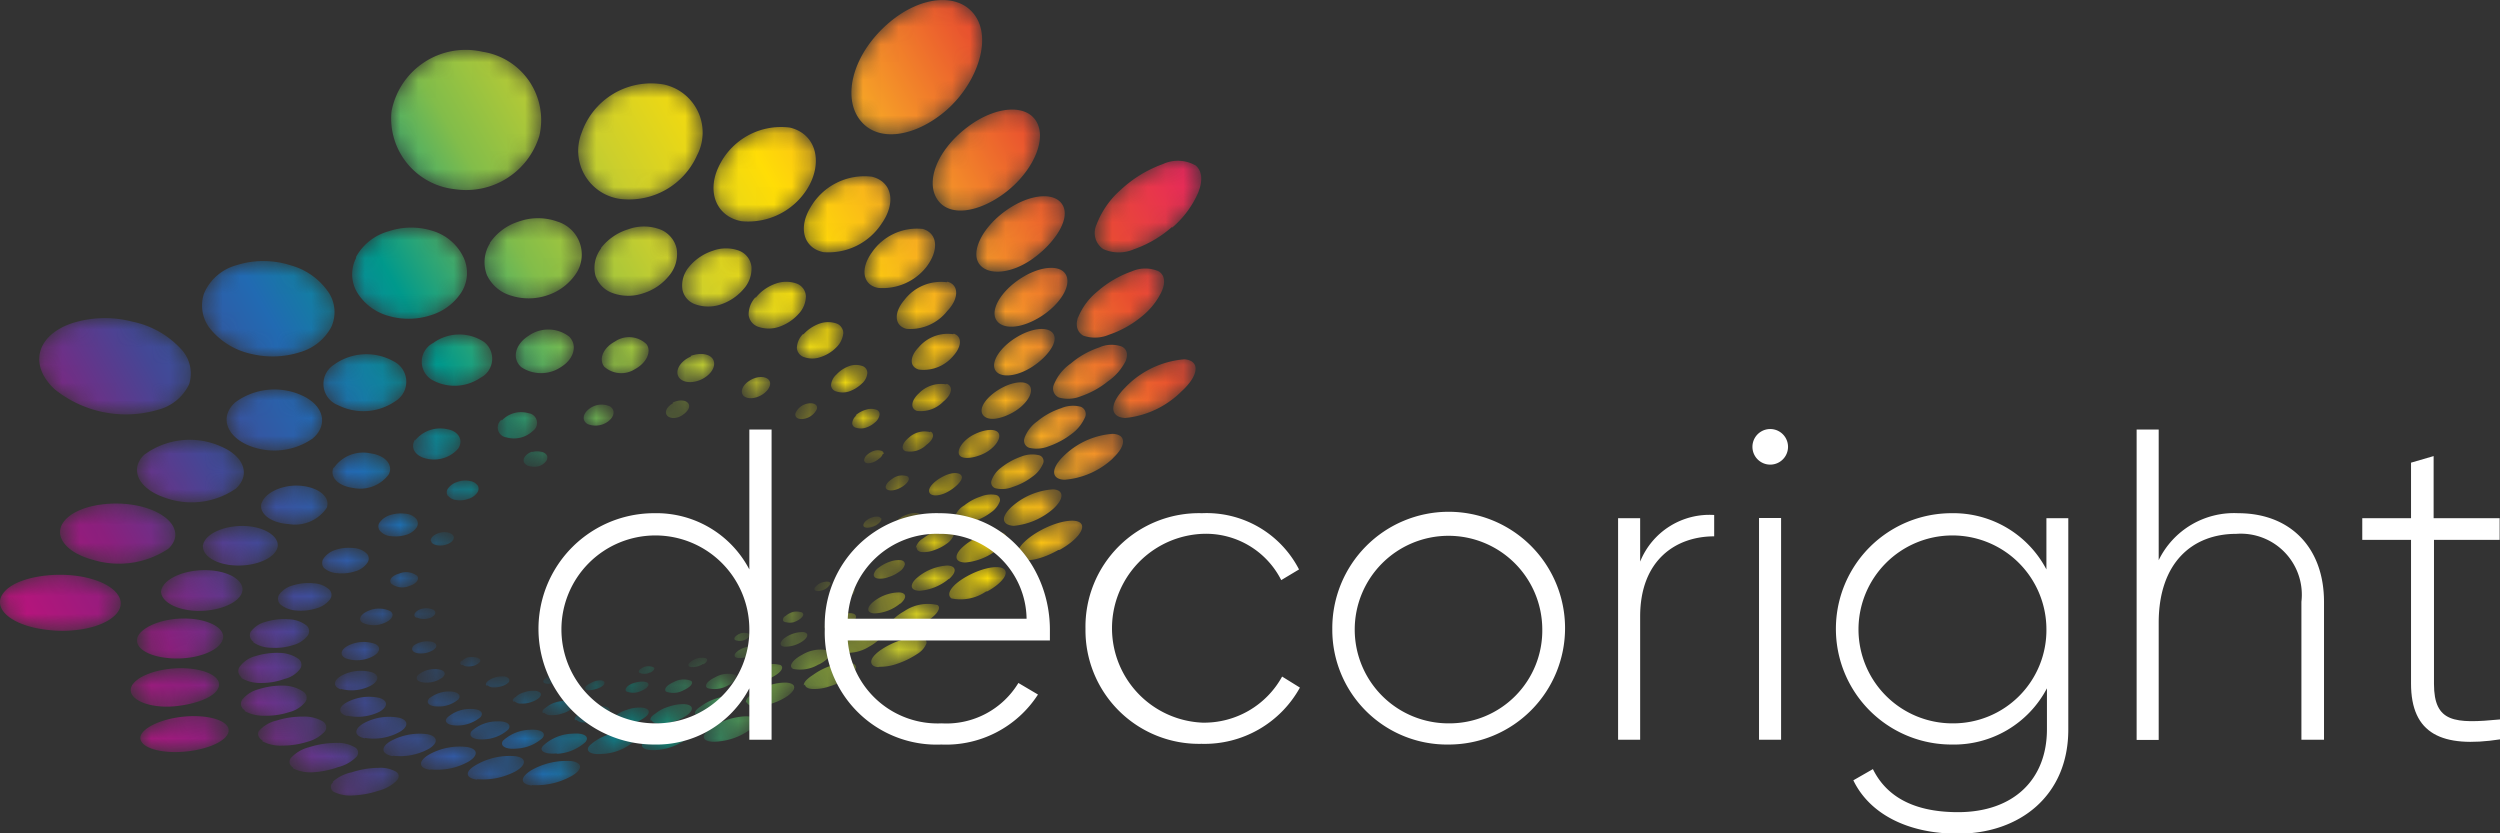<svg xmlns="http://www.w3.org/2000/svg" xmlns:xlink="http://www.w3.org/1999/xlink" viewBox="0 0 140.49 46.82"><rect x="0" y="0" width="140.49" height="46.82" fill="#333333" stroke="none"/><defs><style>.cls-1{fill:url(#radial-gradient);}.cls-2{mask:url(#mask);}.cls-3{fill:url(#New_Gradient_Swatch_copy);}.cls-4{fill:#fff;}</style><radialGradient id="radial-gradient" cx="37.77" cy="33.46" fx="44.113" fy="54.654" r="23.49" gradientTransform="translate(-2.39 28) rotate(-13.52) scale(1 0.44)" gradientUnits="userSpaceOnUse"><stop offset="0.82"/><stop offset="1" stop-color="#fff"/></radialGradient><mask id="mask" x="0" y="0" width="67.55" height="44.65" maskUnits="userSpaceOnUse"><path class="cls-1" d="M10.15,19.59a2,2,0,0,1,.48,2,2.67,2.67,0,0,1-1.76,1.44,6.38,6.38,0,0,1-5.78-1.14c-1.48-1.35-1.07-3.06,1-3.74a6.11,6.11,0,0,1,3.37-.07A5.1,5.1,0,0,1,10.15,19.59Zm1.32-3.11a2.1,2.1,0,0,0,.42,2.09,4.1,4.1,0,0,0,2.24,1.32,5.05,5.05,0,0,0,2.7-.09,2.92,2.92,0,0,0,1.77-1.39,2,2,0,0,0-.15-2,3.79,3.79,0,0,0-2.15-1.51,5,5,0,0,0-3,0A2.78,2.78,0,0,0,11.47,16.48Zm8.55-2a2,2,0,0,0,.08,2,3,3,0,0,0,1.76,1.28,4,4,0,0,0,2.36-.05,3.11,3.11,0,0,0,1.72-1.3,2.06,2.06,0,0,0,.13-1.9A2.82,2.82,0,0,0,24.39,13a4,4,0,0,0-2.56,0A3,3,0,0,0,20,14.45Zm7.51-.8a2,2,0,0,0-.17,1.77,2.15,2.15,0,0,0,1.35,1.16,3.25,3.25,0,0,0,2,0,3.1,3.1,0,0,0,1.61-1.16,1.94,1.94,0,0,0-1-3,3.22,3.22,0,0,0-2.17,0A3.06,3.06,0,0,0,27.53,13.65Zm6.25.28a1.79,1.79,0,0,0-.32,1.52,1.56,1.56,0,0,0,1,1,2.58,2.58,0,0,0,1.69,0,3,3,0,0,0,1.46-1,1.89,1.89,0,0,0,.42-1.48,1.51,1.51,0,0,0-.94-1.11,2.58,2.58,0,0,0-1.8,0A3.06,3.06,0,0,0,33.78,13.93ZM38.72,15a1.62,1.62,0,0,0-.37,1.27,1.1,1.1,0,0,0,.75.84,2.17,2.17,0,0,0,1.4,0,2.88,2.88,0,0,0,1.28-.86A1.71,1.71,0,0,0,42.23,15a1.1,1.1,0,0,0-.69-.91,2.14,2.14,0,0,0-1.48,0A2.88,2.88,0,0,0,38.72,15Zm3.74,1.7a1.42,1.42,0,0,0-.39,1,.8.8,0,0,0,.56.67,1.79,1.79,0,0,0,1.14,0,2.62,2.62,0,0,0,1.09-.71,1.49,1.49,0,0,0,.43-1,.8.8,0,0,0-.51-.72,1.74,1.74,0,0,0-1.19,0A2.48,2.48,0,0,0,42.46,16.74Zm2.68,2.06a1.16,1.16,0,0,0-.36.79.59.59,0,0,0,.41.52,1.37,1.37,0,0,0,.91,0,2.18,2.18,0,0,0,.91-.56,1.3,1.3,0,0,0,.38-.78.58.58,0,0,0-.38-.55,1.46,1.46,0,0,0-.94,0A2.25,2.25,0,0,0,45.14,18.8ZM47,21.05a.91.91,0,0,0-.3.59A.39.39,0,0,0,47,22a1.17,1.17,0,0,0,.71,0,2,2,0,0,0,.72-.44.91.91,0,0,0,.31-.58.4.4,0,0,0-.28-.41,1.1,1.1,0,0,0-.73,0A1.83,1.83,0,0,0,47,21.05Zm1.13,2.29a.66.66,0,0,0-.24.43.27.27,0,0,0,.22.27.91.91,0,0,0,.53,0,1.45,1.45,0,0,0,.55-.32.68.68,0,0,0,.24-.42.26.26,0,0,0-.2-.28.88.88,0,0,0-.55,0A1.47,1.47,0,0,0,48.08,23.34Zm1.53,2.17a.17.17,0,0,0-.14-.18.67.67,0,0,0-.39,0,1,1,0,0,0-.4.23.47.47,0,0,0-.17.29.19.19,0,0,0,.15.18A.74.74,0,0,0,49,26a1,1,0,0,0,.39-.22A.49.49,0,0,0,49.61,25.51ZM.26,33.24c-.74.82.15,1.75,1.89,2.08s3.56,0,4.32-.75.11-1.7-1.57-2.1S1,32.4.26,33.24ZM3.7,29.18c-.8.84-.06,1.87,1.56,2.29a5,5,0,0,0,4.21-.64c.82-.78.29-1.8-1.27-2.29S4.52,28.32,3.7,29.18Zm4.4-3.62c-.85.83-.3,1.91,1.15,2.4a4.38,4.38,0,0,0,4-.5c.85-.77.48-1.84-.9-2.4A4.3,4.3,0,0,0,8.1,25.56Zm5.12-2.95c-.87.78-.53,1.86.7,2.4a3.78,3.78,0,0,0,3.64-.36c.87-.73.68-1.79-.49-2.38A3.72,3.72,0,0,0,13.22,22.61Zm5.54-2.11A1.28,1.28,0,0,0,19,22.77a3.16,3.16,0,0,0,3.21-.22,1.28,1.28,0,0,0-.1-2.25A3.12,3.12,0,0,0,18.76,20.5Zm5.59-1.23a1.19,1.19,0,0,0-.12,2.05A2.59,2.59,0,0,0,27,21.23a1.2,1.2,0,0,0,.22-2A2.5,2.5,0,0,0,24.35,19.27Zm5.34-.39c-.75.48-.93,1.27-.4,1.75a2,2,0,0,0,2.23,0c.73-.45.95-1.22.47-1.71A1.92,1.92,0,0,0,29.69,18.88Zm4.87.31c-.67.36-.93,1-.6,1.42a1.43,1.43,0,0,0,1.73.13c.65-.35.94-1,.64-1.4A1.41,1.41,0,0,0,34.56,19.19Zm4.26.85c-.56.24-.87.73-.71,1.09s.73.45,1.27.21.86-.71.72-1.08S39.38,19.79,38.82,20Zm3.62,1.2c-.45.15-.78.5-.75.8s.41.42.84.28.76-.49.75-.78S42.88,21.1,42.44,21.24Zm3,1.43a.94.94,0,0,0-.73.53c-.08.24.13.39.45.34a1,1,0,0,0,.73-.52C46,22.78,45.76,22.62,45.43,22.67ZM7.89,41.52c.08.54,1.25.85,2.59.71s2.37-.66,2.37-1.19-1.1-.9-2.5-.77S7.81,41,7.89,41.52Zm-.54-2.69c.06.58,1.21,1,2.56.85s2.38-.63,2.4-1.2-1.08-1-2.47-.92S7.28,38.22,7.35,38.83ZM7.7,36c0,.62,1.13,1.05,2.44,1s2.35-.58,2.4-1.18-1-1.1-2.35-1.06S7.67,35.4,7.7,36Zm1.35-2.77c0,.63,1,1.12,2.21,1.1s2.27-.52,2.36-1.13-.83-1.16-2.12-1.16S9.08,32.61,9.05,33.27Zm2.36-2.63c-.1.63.75,1.15,1.89,1.18s2.13-.43,2.29-1-.64-1.17-1.81-1.22S11.51,30,11.41,30.64Zm3.29-2.35c-.18.6.5,1.13,1.51,1.2a2.15,2.15,0,0,0,2.15-.91c.22-.58-.41-1.14-1.43-1.24S14.88,27.68,14.7,28.29Zm4.05-2c-.25.54.24,1.06,1.09,1.17a2,2,0,0,0,2-.75c.28-.53-.17-1.07-1-1.19A2,2,0,0,0,18.75,26.31Zm4.58-1.56c-.3.47,0,.95.66,1.09a1.81,1.81,0,0,0,1.75-.56c.32-.45.05-1-.61-1.1A1.8,1.8,0,0,0,23.33,24.75Zm4.86-1.11a.56.56,0,0,0,.27,1,1.54,1.54,0,0,0,1.48-.36.55.55,0,0,0-.24-1A1.49,1.49,0,0,0,28.19,23.64ZM33.08,23c-.35.28-.37.65-.06.83a1.18,1.18,0,0,0,1.17-.16c.35-.27.39-.64.09-.83A1.14,1.14,0,0,0,33.08,23Zm4.73-.33c-.33.18-.48.48-.33.67s.53.21.85,0,.49-.47.35-.67S38.15,22.45,37.81,22.62Zm-19.1,21.3a.32.32,0,0,0,.07.54,2.11,2.11,0,0,0,1.07.19,5.2,5.2,0,0,0,1.41-.26,2.25,2.25,0,0,0,1-.54c.19-.19.2-.39,0-.53a1.77,1.77,0,0,0-1-.22,5,5,0,0,0-1.49.25A2.31,2.31,0,0,0,18.71,43.92Zm-2.24-.79a2.21,2.21,0,0,0,1.1.22A5.1,5.1,0,0,0,19,43.11a2.16,2.16,0,0,0,1-.55.34.34,0,0,0-.05-.56,1.91,1.91,0,0,0-1.08-.25,5,5,0,0,0-1.5.24,2.07,2.07,0,0,0-1,.58A.35.35,0,0,0,16.47,43.13Zm-1.72-1.52a2.19,2.19,0,0,0,1.12.24,4.62,4.62,0,0,0,1.42-.22,2,2,0,0,0,.94-.55.38.38,0,0,0-.09-.59,2,2,0,0,0-1.09-.27,4.87,4.87,0,0,0-1.5.22,1.86,1.86,0,0,0-1,.59C14.45,41.24,14.5,41.45,14.75,41.61Zm-1-1.7a2.17,2.17,0,0,0,1.11.26,4.14,4.14,0,0,0,1.39-.2,1.68,1.68,0,0,0,.89-.55.4.4,0,0,0-.1-.6A2,2,0,0,0,16,38.53a4.33,4.33,0,0,0-1.46.2,1.72,1.72,0,0,0-.92.58A.41.41,0,0,0,13.75,39.91Zm-.19-1.86a2,2,0,0,0,1.06.28A3.75,3.75,0,0,0,16,38.15a1.53,1.53,0,0,0,.85-.54.41.41,0,0,0-.1-.6,1.91,1.91,0,0,0-1-.32,4.12,4.12,0,0,0-1.39.18,1.58,1.58,0,0,0-.87.57A.43.43,0,0,0,13.56,38.05Zm.68-2a1.78,1.78,0,0,0,1,.3,3.26,3.26,0,0,0,1.24-.15,1.52,1.52,0,0,0,.8-.52.42.42,0,0,0-.08-.6,1.74,1.74,0,0,0-1-.33,3.54,3.54,0,0,0-1.29.15,1.49,1.49,0,0,0-.82.55A.43.43,0,0,0,14.24,36.06ZM15.8,34a1.57,1.57,0,0,0,.87.31,2.9,2.9,0,0,0,1.13-.13,1.43,1.43,0,0,0,.74-.49.42.42,0,0,0-.06-.58,1.39,1.39,0,0,0-.86-.33,2.91,2.91,0,0,0-1.17.12,1.37,1.37,0,0,0-.76.51A.44.44,0,0,0,15.8,34Zm2.4-2.09a1.21,1.21,0,0,0,.75.3,2.4,2.4,0,0,0,1-.1,1.22,1.22,0,0,0,.67-.45.41.41,0,0,0,0-.54,1.13,1.13,0,0,0-.73-.32,2.41,2.41,0,0,0-1,.09,1.28,1.28,0,0,0-.69.47A.44.44,0,0,0,18.2,31.91Zm3.17-2.06a.89.89,0,0,0,.6.28,2,2,0,0,0,.84-.07,1.11,1.11,0,0,0,.59-.4.41.41,0,0,0,0-.49.88.88,0,0,0-.6-.3,2,2,0,0,0-.86.07,1.16,1.16,0,0,0-.6.41A.39.39,0,0,0,21.37,29.85Zm3.8-2a.68.68,0,0,0,.46.25,1.29,1.29,0,0,0,.67-.06.92.92,0,0,0,.5-.33.37.37,0,0,0,.05-.42.65.65,0,0,0-.45-.26,1.25,1.25,0,0,0-.69.05,1,1,0,0,0-.51.34A.36.36,0,0,0,25.17,27.87Zm4.74-2.47a.79.79,0,0,0-.4.27.32.32,0,0,0-.06.34.46.46,0,0,0,.32.21,1.07,1.07,0,0,0,.5,0,.82.82,0,0,0,.4-.26.35.35,0,0,0,.07-.34.43.43,0,0,0-.32-.21A1,1,0,0,0,29.91,25.4Zm0,18.74a4.06,4.06,0,0,0,2.21-.51c.62-.36.64-.74,0-.84a4,4,0,0,0-2.29.53C29.21,43.7,29.24,44.07,29.87,44.14Zm-3.08-.33A3.9,3.9,0,0,0,29,43.33c.59-.36.59-.73,0-.83a3.73,3.73,0,0,0-2.25.49C26.1,43.36,26.15,43.72,26.79,43.81Zm-2.62-.55a3.61,3.61,0,0,0,2.12-.44c.56-.34.54-.71-.07-.82a3.52,3.52,0,0,0-2.18.44C23.47,42.8,23.54,43.17,24.17,43.26Zm-2.11-.77a3.35,3.35,0,0,0,2-.39c.54-.33.52-.69-.07-.82a3.38,3.38,0,0,0-2.1.4C21.37,42,21.44,42.38,22.06,42.49Zm-1.57-1a3,3,0,0,0,1.93-.34c.52-.3.5-.67-.05-.8a3,3,0,0,0-2,.33C19.86,41,19.91,41.36,20.49,41.49Zm-1-1.25A2.75,2.75,0,0,0,21.32,40c.49-.28.5-.63,0-.78a2.64,2.64,0,0,0-1.85.26C19,39.74,19,40.1,19.51,40.24Zm-.36-1.5a2.34,2.34,0,0,0,1.65-.18c.48-.26.52-.6.08-.76a2.3,2.3,0,0,0-1.69.18C18.71,38.24,18.7,38.58,19.15,38.74ZM19.44,37a1.92,1.92,0,0,0,1.46-.09c.45-.22.54-.55.19-.72a1.93,1.93,0,0,0-1.5.08C19.13,36.5,19.07,36.83,19.44,37Zm.94-2a1.51,1.51,0,0,0,1.24,0c.43-.18.57-.48.31-.66a1.48,1.48,0,0,0-1.26,0C20.24,34.53,20.11,34.83,20.38,35ZM22,32.81a1,1,0,0,0,1,.12c.39-.12.59-.38.44-.57a1,1,0,0,0-1-.13C22,32.35,21.82,32.62,22,32.81Zm2.23-2.41c0,.19.35.3.7.24s.6-.27.57-.46-.34-.32-.69-.26S24.17,30.2,24.21,30.4ZM40.45,41.66a3.56,3.56,0,0,0,1.93-.84c.36-.38,0-.63-.71-.55a3.58,3.58,0,0,0-2,.88C39.35,41.53,39.7,41.76,40.45,41.66ZM37,42.14a3.24,3.24,0,0,0,1.81-.79c.31-.35,0-.59-.75-.51a3.19,3.19,0,0,0-1.87.81C35.87,42,36.24,42.22,37,42.14Zm-3.05.22a2.89,2.89,0,0,0,1.7-.72c.27-.34-.07-.56-.77-.49a2.85,2.85,0,0,0-1.75.75C32.85,42.23,33.22,42.44,33.91,42.36Zm-2.64,0a2.58,2.58,0,0,0,1.59-.66c.25-.31-.08-.53-.75-.47a2.5,2.5,0,0,0-1.63.68C30.26,42.2,30.62,42.4,31.27,42.34ZM29,42.07a2.34,2.34,0,0,0,1.49-.6c.22-.29-.09-.5-.71-.46a2.31,2.31,0,0,0-1.52.62C28.08,41.92,28.41,42.12,29,42.07Zm-1.86-.52A2.17,2.17,0,0,0,28.56,41c.21-.28-.07-.49-.64-.46a2.1,2.1,0,0,0-1.42.55C26.3,41.38,26.6,41.58,27.17,41.55Zm-1.49-.78A2,2,0,0,0,27,40.3c.21-.25,0-.46-.54-.46a1.92,1.92,0,0,0-1.32.48C24.91,40.57,25.17,40.77,25.68,40.77ZM24.56,39.7a1.71,1.71,0,0,0,1.18-.38c.22-.23,0-.44-.41-.46a1.77,1.77,0,0,0-1.21.39C23.91,39.49,24.11,39.69,24.56,39.7Zm-.76-1.35a1.51,1.51,0,0,0,1.07-.28c.23-.21.12-.41-.26-.46a1.49,1.49,0,0,0-1.08.29C23.3,38.11,23.43,38.31,23.8,38.35Zm-.38-1.65a1.3,1.3,0,0,0,.94-.18c.24-.17.21-.37-.08-.45a1.36,1.36,0,0,0-1,.18C23.08,36.43,23.13,36.63,23.42,36.7Zm0-2a1,1,0,0,0,.81,0c.25-.13.31-.32.13-.43a1,1,0,0,0-.82,0C23.26,34.42,23.21,34.62,23.4,34.72Zm26,2.77a2.83,2.83,0,0,0,1-.17,4.78,4.78,0,0,0,1.11-.54,1.23,1.23,0,0,0,.54-.62c0-.18-.11-.3-.37-.33a2.66,2.66,0,0,0-1.09.17,4.41,4.41,0,0,0-1.15.57c-.3.22-.49.44-.5.62S49.08,37.47,49.35,37.49Zm-4.18,1c0,.15.18.24.44.25a2.68,2.68,0,0,0,1-.17,3.45,3.45,0,0,0,1-.49.87.87,0,0,0,.43-.54c0-.16-.15-.26-.41-.28a2.68,2.68,0,0,0-1,.17,3.66,3.66,0,0,0-1,.51C45.31,38.17,45.16,38.36,45.17,38.52Zm-3.25,1c0,.14.2.21.46.22a2.72,2.72,0,0,0,.94-.16,3.28,3.28,0,0,0,.9-.44c.22-.17.36-.35.34-.49s-.18-.22-.43-.24a2.91,2.91,0,0,0-1,.16,3,3,0,0,0-.93.47C42,39.17,41.89,39.35,41.92,39.48Zm-2.84.66c0,.12.21.18.46.19a2.59,2.59,0,0,0,.89-.15,3.06,3.06,0,0,0,.81-.41c.2-.15.3-.31.27-.44s-.19-.2-.44-.21a2.78,2.78,0,0,0-.92.15,2.91,2.91,0,0,0-.83.43C39.13,39.86,39,40,39.08,40.14Zm-2.51.36c0,.11.22.17.46.18a3.06,3.06,0,0,0,.83-.14,2.49,2.49,0,0,0,.73-.38c.17-.14.25-.28.21-.39s-.2-.18-.44-.19a2.55,2.55,0,0,0-.85.14,2.19,2.19,0,0,0-.75.39C36.59,40.25,36.51,40.39,36.57,40.5Zm-2.24.11c.06.1.22.15.45.16a2.53,2.53,0,0,0,.77-.13,2.18,2.18,0,0,0,.65-.34c.16-.13.22-.26.17-.36s-.21-.16-.43-.17a2.17,2.17,0,0,0-.79.13,2,2,0,0,0-.67.35C34.33,40.38,34.27,40.51,34.33,40.61Zm-2-.14a.62.62,0,0,0,.43.14,2.4,2.4,0,0,0,.71-.12,1.66,1.66,0,0,0,.58-.31c.13-.11.18-.23.13-.32s-.2-.15-.41-.16a2.23,2.23,0,0,0-.73.12,1.63,1.63,0,0,0-.59.32C32.31,40.26,32.26,40.38,32.32,40.47Zm-1.81-.4a.5.5,0,0,0,.4.13,1.8,1.8,0,0,0,.63-.1,1.33,1.33,0,0,0,.52-.28c.11-.1.15-.21.09-.29s-.19-.13-.39-.14a2,2,0,0,0-.65.1,1.48,1.48,0,0,0-.52.29C30.48,39.88,30.45,40,30.51,40.07Zm-1.66-.64a.48.48,0,0,0,.36.12,1.45,1.45,0,0,0,.57-.09,1.13,1.13,0,0,0,.44-.24c.1-.1.12-.19.07-.27a.49.49,0,0,0-.36-.12,1.47,1.47,0,0,0-.57.09,1,1,0,0,0-.45.25C28.81,39.26,28.79,39.36,28.85,39.43Zm-1.52-.9a.46.46,0,0,0,.32.11,1.36,1.36,0,0,0,.48-.07.92.92,0,0,0,.37-.21.17.17,0,0,0,0-.23.43.43,0,0,0-.31-.11,1.42,1.42,0,0,0-.49.07,1,1,0,0,0-.38.21C27.29,38.39,27.28,38.47,27.33,38.53Zm-1.41-1.16a.42.42,0,0,0,.26.09,1.1,1.1,0,0,0,.4-.05.8.8,0,0,0,.29-.18q.09-.1,0-.18a.37.37,0,0,0-.26-.1,1.1,1.1,0,0,0-.4,0,.73.73,0,0,0-.3.18A.14.14,0,0,0,25.92,37.37Zm33.55-6.46c.94-.52,1.48-1.2,1.18-1.5s-1.37-.1-2.35.46-1.44,1.23-1.09,1.5S58.55,31.43,59.47,30.91Zm-4.06,2.33c.81-.45,1.23-1,.93-1.25s-1.25-.06-2.09.41-1.2,1-.86,1.24A2.53,2.53,0,0,0,55.41,33.24ZM51.93,35c.7-.38,1-.85.75-1a2.36,2.36,0,0,0-1.87.35c-.71.4-1,.87-.7,1.06A2.42,2.42,0,0,0,51.93,35Zm-3.09,1.34c.61-.33.89-.73.62-.9a2.12,2.12,0,0,0-1.66.3c-.63.34-.89.74-.59.9A2.21,2.21,0,0,0,48.84,36.34Zm-2.82,1c.55-.28.79-.63.53-.79a2,2,0,0,0-1.48.25c-.55.29-.77.65-.5.79A2,2,0,0,0,46,37.34Zm-2.62.71c.48-.24.69-.54.46-.68a1.7,1.7,0,0,0-1.31.19c-.48.25-.68.56-.44.69A1.74,1.74,0,0,0,43.4,38.05Zm-2.51.48c.42-.21.61-.48.42-.61a1.45,1.45,0,0,0-1.14.15c-.44.21-.62.48-.41.6A1.51,1.51,0,0,0,40.89,38.53Zm-2.46.25c.38-.17.56-.4.41-.52a1.16,1.16,0,0,0-1,.08c-.39.17-.56.41-.4.53A1.19,1.19,0,0,0,38.43,38.78ZM36,38.84c.34-.13.52-.33.41-.45s-.48-.11-.82,0-.51.34-.4.46A1,1,0,0,0,36,38.84Zm-2.47-.13c.3-.09.48-.26.43-.38s-.35-.14-.65,0-.48.27-.42.38S33.23,38.81,33.52,38.71ZM31,38.4c.25,0,.46-.19.46-.3s-.21-.17-.46-.12-.47.2-.47.31S30.73,38.46,31,38.4ZM66.39,22c1-.91,1.06-1.73.18-1.81a5.17,5.17,0,0,0-3.34,1.59c-.9.91-.88,1.66,0,1.71A5.2,5.2,0,0,0,66.39,22Zm-3.86,3.76c.76-.71.79-1.34,0-1.38a4.37,4.37,0,0,0-2.78,1.27c-.72.71-.67,1.29.08,1.31A4.51,4.51,0,0,0,62.53,25.77ZM59.18,28.6c.63-.57.62-1.07,0-1.1a3.86,3.86,0,0,0-2.35,1c-.6.57-.53,1,.13,1.05A3.92,3.92,0,0,0,59.18,28.6Zm-3,2.19c.52-.47.49-.87-.09-.89a3.26,3.26,0,0,0-2,.85c-.51.47-.43.85.15.86A3.35,3.35,0,0,0,56.16,30.79Zm-2.84,1.74c.44-.39.41-.73-.1-.75a2.87,2.87,0,0,0-1.72.7c-.43.39-.36.71.15.72A2.88,2.88,0,0,0,53.32,32.53Zm-2.74,1.39c.38-.33.35-.61-.08-.63a2.37,2.37,0,0,0-1.48.56c-.37.33-.32.61.12.62A2.4,2.4,0,0,0,50.58,33.92ZM47.88,35c.32-.27.3-.51-.06-.54a2,2,0,0,0-1.27.45c-.32.28-.28.51.09.54A2.1,2.1,0,0,0,47.88,35ZM45.15,36c.29-.23.29-.44,0-.48a1.74,1.74,0,0,0-1.08.35c-.28.23-.26.44,0,.47A1.71,1.71,0,0,0,45.15,36Zm-2.77.74c.26-.18.28-.37,0-.41a1.37,1.37,0,0,0-.9.24c-.26.19-.27.37,0,.41A1.33,1.33,0,0,0,42.38,36.7Zm-2.86.6c.23-.14.29-.3.12-.36a1,1,0,0,0-.74.15c-.23.14-.28.3-.11.35A1.07,1.07,0,0,0,39.52,37.3Zm-3,.47c.21-.1.31-.24.21-.31a.72.72,0,0,0-.58,0c-.22.1-.31.24-.21.31A.68.68,0,0,0,36.56,37.77Zm29.33-25a5.45,5.45,0,0,0,1.49-2c.27-.69.2-1.22-.15-1.51a2,2,0,0,0-1.84-.08A6.87,6.87,0,0,0,63,10.65a4.94,4.94,0,0,0-1.39,2A1.1,1.1,0,0,0,62,14a2.14,2.14,0,0,0,1.74,0A6.42,6.42,0,0,0,65.89,12.73Zm-5.28,5.05c-.15.48,0,.82.3,1a2,2,0,0,0,1.45-.05,5.73,5.73,0,0,0,1.81-1,4,4,0,0,0,1.17-1.47c.21-.51.13-.89-.18-1.09a1.87,1.87,0,0,0-1.52,0,5.9,5.9,0,0,0-1.93,1.13A3.66,3.66,0,0,0,60.61,17.78ZM59.23,21.6a.55.55,0,0,0,.28.74,1.92,1.92,0,0,0,1.25-.08,4.91,4.91,0,0,0,1.5-.83,3.06,3.06,0,0,0,1-1.15c.15-.38.06-.66-.21-.8a1.7,1.7,0,0,0-1.29.05,4.82,4.82,0,0,0-1.59.9A2.63,2.63,0,0,0,59.23,21.6Zm-1.65,3a.42.42,0,0,0,.28.57,1.81,1.81,0,0,0,1.07-.09,4.57,4.57,0,0,0,1.27-.68,2.31,2.31,0,0,0,.76-.92.44.44,0,0,0-.22-.62,1.7,1.7,0,0,0-1.11.08,4.11,4.11,0,0,0-1.33.73A2,2,0,0,0,57.58,24.59ZM55.72,27a.34.34,0,0,0,.27.45,1.59,1.59,0,0,0,.93-.09A3.54,3.54,0,0,0,58,26.8a1.67,1.67,0,0,0,.61-.74.34.34,0,0,0-.23-.48,1.68,1.68,0,0,0-1,.08,3.85,3.85,0,0,0-1.11.61A1.56,1.56,0,0,0,55.72,27Zm-2,2a.31.31,0,0,0,.26.36,1.76,1.76,0,0,0,.81-.09,3.16,3.16,0,0,0,.91-.48,1.32,1.32,0,0,0,.48-.6.29.29,0,0,0-.23-.38,1.52,1.52,0,0,0-.83.09,3,3,0,0,0-.93.5A1.21,1.21,0,0,0,53.67,29Zm-2.21,1.74c0,.14.07.24.25.28a1.57,1.57,0,0,0,.7-.09,2.6,2.6,0,0,0,.76-.39,1,1,0,0,0,.38-.49c0-.15-.06-.26-.23-.3a1.5,1.5,0,0,0-.72.08,2.72,2.72,0,0,0-.77.42A.87.87,0,0,0,51.46,30.78ZM49.1,32.29c0,.12.08.2.23.22a1.23,1.23,0,0,0,.6-.08,2,2,0,0,0,.63-.32.71.71,0,0,0,.29-.39c0-.12-.06-.21-.22-.24a1.44,1.44,0,0,0-.61.08,2.17,2.17,0,0,0-.64.34A.63.63,0,0,0,49.1,32.29Zm-2.49,1.35c0,.09.07.15.21.17a1.2,1.2,0,0,0,.5-.07,1.65,1.65,0,0,0,.51-.27.47.47,0,0,0,.21-.31c0-.09-.07-.15-.2-.17a1.21,1.21,0,0,0-.51.06,1.76,1.76,0,0,0-.51.27A.47.47,0,0,0,46.61,33.64ZM44,34.85c0,.06.07.11.19.12a.83.83,0,0,0,.4,0,1.37,1.37,0,0,0,.4-.21c.1-.09.16-.17.15-.24s-.06-.12-.18-.13a.89.89,0,0,0-.41,0,1.18,1.18,0,0,0-.4.22C44,34.69,44,34.78,44,34.85ZM41.74,36a.89.89,0,0,0,.29-.15c.08-.07.11-.13.1-.18s-.06-.08-.15-.09a.76.76,0,0,0-.32,0,.8.8,0,0,0-.29.15c-.08.07-.11.13-.1.18s.06.08.15.09A.74.74,0,0,0,41.74,36ZM54.92,1.08c-.83-1.54-3.15-1.42-5.08.3s-2.5,4.05-1.53,5.34,3,1,4.71-.39S55.7,2.53,54.92,1.08Zm3.37,5.84c-.54-1.11-2.36-1-4,.28s-2.28,3-1.62,4,2.28.76,3.76-.33S58.82,8,58.29,6.92Zm1.46,4.67c-.39-.83-1.84-.73-3.2.23s-2,2.32-1.53,3,1.8.58,3-.27S60.12,12.39,59.75,11.59Zm.17,3.89c-.28-.63-1.45-.56-2.58.18S55.63,17.45,56,18s1.43.46,2.49-.21S60.2,16.1,59.92,15.48Zm-.69,3.35c-.21-.5-1.16-.45-2.1.12s-1.46,1.4-1.2,1.85,1.15.38,2-.14S59.43,19.31,59.23,18.83Zm-1.32,2.93c-.16-.39-.92-.36-1.69.08s-1.23,1.08-1,1.45.92.31,1.66-.09S58.06,22.15,57.91,21.76Zm-1.77,2.63c-.11-.31-.72-.3-1.35,0s-1,.83-.9,1.13.72.27,1.33,0S56.25,24.7,56.14,24.39Zm-2.09,2.39c-.07-.25-.54-.27-1.06,0s-.85.64-.77.88.54.24,1,0S54.11,27,54.05,26.78ZM51.72,29c0-.2-.38-.23-.79-.07s-.71.46-.67.66.38.23.78.07S51.75,29.16,51.72,29Zm-2.48,2c0-.17-.23-.22-.55-.12s-.59.32-.6.49.23.21.55.11S49.22,31.14,49.24,31Zm-2.59,1.86c.07-.14-.08-.21-.32-.16a.83.83,0,0,0-.55.34c-.06.14.09.21.33.16A.81.81,0,0,0,46.65,32.84ZM27.12,2.91A4.24,4.24,0,0,0,22,6.27a4,4,0,0,0,3.54,4.36,4.3,4.3,0,0,0,4.77-3A3.88,3.88,0,0,0,27.12,2.91ZM37.31,4.75a4.13,4.13,0,0,0-4.63,2.73,2.73,2.73,0,0,0,2.18,3.7,4.18,4.18,0,0,0,4.31-2.45A2.76,2.76,0,0,0,37.31,4.75Zm7.08,2.42a3.87,3.87,0,0,0-4,2.19c-.7,1.46-.1,2.82,1.28,3.07a3.91,3.91,0,0,0,3.8-2C46.24,9,45.81,7.51,44.39,7.17ZM49,9.93a3.5,3.5,0,0,0-3.45,1.72c-.72,1.18-.37,2.29.72,2.52a3.57,3.57,0,0,0,3.27-1.6C50.36,11.41,50.15,10.22,49,9.93Zm2.8,2.93A3.07,3.07,0,0,0,49,14.18c-.68.94-.51,1.84.35,2A3.13,3.13,0,0,0,52.06,15C52.78,14.05,52.7,13.1,51.84,12.86Zm1.4,3a2.59,2.59,0,0,0-2.38,1c-.62.73-.55,1.45.12,1.62a2.65,2.65,0,0,0,2.29-1C53.9,16.78,53.9,16,53.24,15.83Zm.36,2.92a2.14,2.14,0,0,0-1.92.72c-.54.55-.54,1.12,0,1.27a2.17,2.17,0,0,0,1.86-.69C54.05,19.51,54.1,18.92,53.6,18.75Zm-.39,2.82a1.73,1.73,0,0,0-1.52.49c-.45.41-.51.86-.13,1A1.76,1.76,0,0,0,53,22.58C53.5,22.17,53.58,21.72,53.21,21.57Zm-.91,2.68a1.29,1.29,0,0,0-1.17.3c-.38.3-.48.64-.22.77A1.3,1.3,0,0,0,52.06,25C52.44,24.73,52.55,24.39,52.3,24.25ZM51,26.77a.9.9,0,0,0-.86.14c-.33.21-.46.47-.3.59s.53.06.85-.14S51.18,26.9,51,26.77Zm-1.51,2.35c-.05-.12-.32-.12-.59,0s-.43.33-.37.45.33.11.59,0S49.58,29.24,49.52,29.12Z"/></mask><linearGradient id="New_Gradient_Swatch_copy" x1="64.59" y1="4.6" x2="3.39" y2="39.93" gradientUnits="userSpaceOnUse"><stop offset="0" stop-color="#e7255f"/><stop offset="0.1" stop-color="#e94f2f"/><stop offset="0.2" stop-color="#f69f27"/><stop offset="0.3" stop-color="#ffdd06"/><stop offset="0.4" stop-color="#cccf2c"/><stop offset="0.5" stop-color="#82bd4a"/><stop offset="0.6" stop-color="#00998c"/><stop offset="0.7" stop-color="#216ab2"/><stop offset="0.8" stop-color="#444795"/><stop offset="0.9" stop-color="#8b1f7d"/><stop offset="1" stop-color="#bc137c"/></linearGradient></defs><g id="Layer_2" data-name="Layer 2"><g id="Layer_1-2" data-name="Layer 1"><g class="cls-2"><path class="cls-3" d="M10.15,19.59a2,2,0,0,1,.48,2,2.67,2.67,0,0,1-1.76,1.44,6.38,6.38,0,0,1-5.78-1.14c-1.48-1.35-1.07-3.06,1-3.74a6.11,6.11,0,0,1,3.37-.07A5.1,5.1,0,0,1,10.15,19.59Zm1.32-3.11a2.1,2.1,0,0,0,.42,2.09,4.1,4.1,0,0,0,2.24,1.32,5.05,5.05,0,0,0,2.7-.09,2.92,2.92,0,0,0,1.77-1.39,2,2,0,0,0-.15-2,3.79,3.79,0,0,0-2.15-1.51,5,5,0,0,0-3,0A2.78,2.78,0,0,0,11.47,16.48Zm8.55-2a2,2,0,0,0,.08,2,3,3,0,0,0,1.76,1.28,4,4,0,0,0,2.36-.05,3.11,3.11,0,0,0,1.72-1.3,2.06,2.06,0,0,0,.13-1.9A2.82,2.82,0,0,0,24.39,13a4,4,0,0,0-2.56,0A3,3,0,0,0,20,14.45Zm7.51-.8a2,2,0,0,0-.17,1.77,2.15,2.15,0,0,0,1.35,1.16,3.25,3.25,0,0,0,2,0,3.1,3.1,0,0,0,1.61-1.16,1.94,1.94,0,0,0-1-3,3.22,3.22,0,0,0-2.17,0A3.06,3.06,0,0,0,27.53,13.65Zm6.25.28a1.79,1.79,0,0,0-.32,1.52,1.56,1.56,0,0,0,1,1,2.58,2.58,0,0,0,1.69,0,3,3,0,0,0,1.46-1,1.89,1.89,0,0,0,.42-1.48,1.51,1.51,0,0,0-.94-1.11,2.58,2.58,0,0,0-1.8,0A3.06,3.06,0,0,0,33.78,13.93ZM38.72,15a1.62,1.62,0,0,0-.37,1.27,1.1,1.1,0,0,0,.75.84,2.17,2.17,0,0,0,1.4,0,2.88,2.88,0,0,0,1.28-.86A1.71,1.71,0,0,0,42.23,15a1.1,1.1,0,0,0-.69-.91,2.14,2.14,0,0,0-1.48,0A2.88,2.88,0,0,0,38.72,15Zm3.74,1.7a1.42,1.42,0,0,0-.39,1,.8.8,0,0,0,.56.67,1.79,1.79,0,0,0,1.14,0,2.62,2.62,0,0,0,1.09-.71,1.49,1.49,0,0,0,.43-1,.8.8,0,0,0-.51-.72,1.74,1.74,0,0,0-1.19,0A2.48,2.48,0,0,0,42.46,16.74Zm2.68,2.06a1.16,1.16,0,0,0-.36.79.59.59,0,0,0,.41.52,1.37,1.37,0,0,0,.91,0,2.18,2.18,0,0,0,.91-.56,1.3,1.3,0,0,0,.38-.78.58.58,0,0,0-.38-.55,1.46,1.46,0,0,0-.94,0A2.25,2.25,0,0,0,45.14,18.8ZM47,21.05a.91.91,0,0,0-.3.59A.39.39,0,0,0,47,22a1.17,1.17,0,0,0,.71,0,2,2,0,0,0,.72-.44.91.91,0,0,0,.31-.58.4.4,0,0,0-.28-.41,1.1,1.1,0,0,0-.73,0A1.83,1.83,0,0,0,47,21.05Zm1.13,2.29a.66.66,0,0,0-.24.43.27.27,0,0,0,.22.27.91.91,0,0,0,.53,0,1.45,1.45,0,0,0,.55-.32.68.68,0,0,0,.24-.42.26.26,0,0,0-.2-.28.88.88,0,0,0-.55,0A1.47,1.47,0,0,0,48.08,23.34Zm1.53,2.17a.17.17,0,0,0-.14-.18.67.67,0,0,0-.39,0,1,1,0,0,0-.4.23.47.47,0,0,0-.17.29.19.19,0,0,0,.15.18A.74.74,0,0,0,49,26a1,1,0,0,0,.39-.22A.49.49,0,0,0,49.61,25.51ZM.26,33.24c-.74.82.15,1.75,1.89,2.08s3.56,0,4.32-.75.11-1.7-1.57-2.1S1,32.4.26,33.24ZM3.7,29.18c-.8.84-.06,1.87,1.56,2.29a5,5,0,0,0,4.21-.64c.82-.78.29-1.8-1.27-2.29S4.52,28.32,3.7,29.18Zm4.4-3.62c-.85.83-.3,1.91,1.15,2.4a4.38,4.38,0,0,0,4-.5c.85-.77.48-1.84-.9-2.4A4.3,4.3,0,0,0,8.1,25.56Zm5.12-2.95c-.87.78-.53,1.86.7,2.4a3.78,3.78,0,0,0,3.64-.36c.87-.73.68-1.79-.49-2.38A3.72,3.72,0,0,0,13.22,22.61Zm5.54-2.11A1.28,1.28,0,0,0,19,22.77a3.16,3.16,0,0,0,3.21-.22,1.28,1.28,0,0,0-.1-2.25A3.12,3.12,0,0,0,18.76,20.5Zm5.59-1.23a1.19,1.19,0,0,0-.12,2.05A2.59,2.59,0,0,0,27,21.23a1.2,1.2,0,0,0,.22-2A2.5,2.5,0,0,0,24.35,19.27Zm5.34-.39c-.75.48-.93,1.27-.4,1.75a2,2,0,0,0,2.23,0c.73-.45.95-1.22.47-1.71A1.92,1.92,0,0,0,29.69,18.88Zm4.87.31c-.67.36-.93,1-.6,1.42a1.43,1.43,0,0,0,1.73.13c.65-.35.94-1,.64-1.4A1.41,1.41,0,0,0,34.56,19.19Zm4.26.85c-.56.24-.87.73-.71,1.09s.73.45,1.27.21.86-.71.72-1.08S39.38,19.79,38.82,20Zm3.62,1.2c-.45.15-.78.5-.75.8s.41.42.84.28.76-.49.75-.78S42.88,21.1,42.44,21.24Zm3,1.43a.94.94,0,0,0-.73.53c-.08.24.13.39.45.34a1,1,0,0,0,.73-.52C46,22.78,45.76,22.62,45.43,22.67ZM7.89,41.52c.08.54,1.25.85,2.59.71s2.37-.66,2.37-1.19-1.1-.9-2.5-.77S7.81,41,7.89,41.52Zm-.54-2.69c.06.58,1.21,1,2.56.85s2.38-.63,2.4-1.2-1.08-1-2.47-.92S7.28,38.22,7.35,38.83ZM7.7,36c0,.62,1.13,1.05,2.44,1s2.35-.58,2.4-1.18-1-1.1-2.35-1.06S7.67,35.4,7.7,36Zm1.35-2.77c0,.63,1,1.12,2.21,1.1s2.27-.52,2.36-1.13-.83-1.16-2.12-1.16S9.08,32.61,9.05,33.27Zm2.36-2.63c-.1.63.75,1.15,1.89,1.18s2.13-.43,2.29-1-.64-1.17-1.81-1.22S11.51,30,11.41,30.64Zm3.29-2.35c-.18.6.5,1.13,1.51,1.2a2.15,2.15,0,0,0,2.15-.91c.22-.58-.41-1.14-1.43-1.24S14.88,27.68,14.7,28.29Zm4.05-2c-.25.54.24,1.06,1.09,1.17a2,2,0,0,0,2-.75c.28-.53-.17-1.07-1-1.19A2,2,0,0,0,18.75,26.31Zm4.58-1.56c-.3.47,0,.95.66,1.09a1.81,1.81,0,0,0,1.75-.56c.32-.45.05-1-.61-1.1A1.8,1.8,0,0,0,23.33,24.75Zm4.86-1.11a.56.56,0,0,0,.27,1,1.54,1.54,0,0,0,1.48-.36.55.55,0,0,0-.24-1A1.49,1.49,0,0,0,28.19,23.64ZM33.08,23c-.35.28-.37.65-.06.83a1.18,1.18,0,0,0,1.17-.16c.35-.27.39-.64.09-.83A1.14,1.14,0,0,0,33.08,23Zm4.73-.33c-.33.18-.48.48-.33.67s.53.21.85,0,.49-.47.35-.67S38.15,22.45,37.81,22.62Zm-19.1,21.3a.32.32,0,0,0,.07.54,2.11,2.11,0,0,0,1.07.19,5.2,5.2,0,0,0,1.41-.26,2.25,2.25,0,0,0,1-.54c.19-.19.2-.39,0-.53a1.77,1.77,0,0,0-1-.22,5,5,0,0,0-1.49.25A2.31,2.31,0,0,0,18.71,43.92Zm-2.24-.79a2.21,2.21,0,0,0,1.1.22A5.1,5.1,0,0,0,19,43.11a2.16,2.16,0,0,0,1-.55.34.34,0,0,0-.05-.56,1.91,1.91,0,0,0-1.08-.25,5,5,0,0,0-1.5.24,2.07,2.07,0,0,0-1,.58A.35.35,0,0,0,16.47,43.13Zm-1.72-1.52a2.19,2.19,0,0,0,1.12.24,4.62,4.62,0,0,0,1.42-.22,2,2,0,0,0,.94-.55.38.38,0,0,0-.09-.59,2,2,0,0,0-1.09-.27,4.87,4.87,0,0,0-1.5.22,1.86,1.86,0,0,0-1,.59C14.45,41.24,14.5,41.45,14.75,41.61Zm-1-1.7a2.17,2.17,0,0,0,1.11.26,4.14,4.14,0,0,0,1.39-.2,1.68,1.68,0,0,0,.89-.55.4.4,0,0,0-.1-.6A2,2,0,0,0,16,38.53a4.33,4.33,0,0,0-1.46.2,1.72,1.72,0,0,0-.92.58A.41.41,0,0,0,13.75,39.91Zm-.19-1.86a2,2,0,0,0,1.06.28A3.75,3.75,0,0,0,16,38.15a1.53,1.53,0,0,0,.85-.54.41.41,0,0,0-.1-.6,1.91,1.91,0,0,0-1-.32,4.12,4.12,0,0,0-1.39.18,1.58,1.58,0,0,0-.87.57A.43.43,0,0,0,13.56,38.05Zm.68-2a1.78,1.78,0,0,0,1,.3,3.26,3.26,0,0,0,1.24-.15,1.52,1.52,0,0,0,.8-.52.42.42,0,0,0-.08-.6,1.74,1.74,0,0,0-1-.33,3.54,3.54,0,0,0-1.29.15,1.49,1.49,0,0,0-.82.55A.43.43,0,0,0,14.24,36.06ZM15.8,34a1.57,1.57,0,0,0,.87.31,2.9,2.9,0,0,0,1.13-.13,1.43,1.43,0,0,0,.74-.49.42.42,0,0,0-.06-.58,1.39,1.39,0,0,0-.86-.33,2.91,2.91,0,0,0-1.17.12,1.37,1.37,0,0,0-.76.51A.44.44,0,0,0,15.8,34Zm2.4-2.09a1.21,1.21,0,0,0,.75.3,2.4,2.4,0,0,0,1-.1,1.22,1.22,0,0,0,.67-.45.41.41,0,0,0,0-.54,1.13,1.13,0,0,0-.73-.32,2.41,2.41,0,0,0-1,.09,1.28,1.28,0,0,0-.69.47A.44.44,0,0,0,18.2,31.91Zm3.17-2.06a.89.89,0,0,0,.6.28,2,2,0,0,0,.84-.07,1.11,1.11,0,0,0,.59-.4.41.41,0,0,0,0-.49.88.88,0,0,0-.6-.3,2,2,0,0,0-.86.07,1.16,1.16,0,0,0-.6.41A.39.39,0,0,0,21.37,29.85Zm3.8-2a.68.68,0,0,0,.46.25,1.29,1.29,0,0,0,.67-.06.92.92,0,0,0,.5-.33.37.37,0,0,0,.05-.42.65.65,0,0,0-.45-.26,1.25,1.25,0,0,0-.69.05,1,1,0,0,0-.51.34A.36.36,0,0,0,25.17,27.87Zm4.74-2.47a.79.79,0,0,0-.4.27.32.32,0,0,0-.06.34.46.46,0,0,0,.32.21,1.07,1.07,0,0,0,.5,0,.82.82,0,0,0,.4-.26.35.35,0,0,0,.07-.34.43.43,0,0,0-.32-.21A1,1,0,0,0,29.91,25.4Zm0,18.74a4.06,4.06,0,0,0,2.21-.51c.62-.36.64-.74,0-.84a4,4,0,0,0-2.29.53C29.21,43.7,29.24,44.07,29.87,44.14Zm-3.08-.33A3.9,3.9,0,0,0,29,43.33c.59-.36.59-.73,0-.83a3.73,3.73,0,0,0-2.25.49C26.1,43.36,26.15,43.72,26.79,43.81Zm-2.62-.55a3.61,3.61,0,0,0,2.12-.44c.56-.34.54-.71-.07-.82a3.52,3.52,0,0,0-2.18.44C23.47,42.8,23.54,43.17,24.17,43.26Zm-2.11-.77a3.35,3.35,0,0,0,2-.39c.54-.33.52-.69-.07-.82a3.38,3.38,0,0,0-2.1.4C21.37,42,21.44,42.38,22.06,42.49Zm-1.57-1a3,3,0,0,0,1.93-.34c.52-.3.5-.67-.05-.8a3,3,0,0,0-2,.33C19.86,41,19.91,41.36,20.49,41.49Zm-1-1.25A2.75,2.75,0,0,0,21.32,40c.49-.28.5-.63,0-.78a2.64,2.64,0,0,0-1.85.26C19,39.74,19,40.1,19.51,40.24Zm-.36-1.5a2.34,2.34,0,0,0,1.65-.18c.48-.26.52-.6.08-.76a2.3,2.3,0,0,0-1.69.18C18.71,38.24,18.7,38.58,19.15,38.74ZM19.44,37a1.92,1.92,0,0,0,1.46-.09c.45-.22.54-.55.19-.72a1.93,1.93,0,0,0-1.5.08C19.13,36.5,19.07,36.83,19.44,37Zm.94-2a1.51,1.51,0,0,0,1.24,0c.43-.18.57-.48.31-.66a1.48,1.48,0,0,0-1.26,0C20.24,34.53,20.11,34.83,20.38,35ZM22,32.81a1,1,0,0,0,1,.12c.39-.12.59-.38.44-.57a1,1,0,0,0-1-.13C22,32.35,21.82,32.62,22,32.81Zm2.23-2.41c0,.19.35.3.7.24s.6-.27.57-.46-.34-.32-.69-.26S24.17,30.2,24.21,30.4ZM40.45,41.66a3.56,3.56,0,0,0,1.93-.84c.36-.38,0-.63-.71-.55a3.58,3.58,0,0,0-2,.88C39.35,41.53,39.7,41.76,40.45,41.66ZM37,42.14a3.24,3.24,0,0,0,1.81-.79c.31-.35,0-.59-.75-.51a3.19,3.19,0,0,0-1.87.81C35.87,42,36.24,42.22,37,42.14Zm-3.05.22a2.89,2.89,0,0,0,1.7-.72c.27-.34-.07-.56-.77-.49a2.85,2.85,0,0,0-1.75.75C32.85,42.23,33.22,42.44,33.91,42.36Zm-2.64,0a2.58,2.58,0,0,0,1.59-.66c.25-.31-.08-.53-.75-.47a2.5,2.5,0,0,0-1.63.68C30.26,42.2,30.62,42.4,31.27,42.34ZM29,42.07a2.34,2.34,0,0,0,1.49-.6c.22-.29-.09-.5-.71-.46a2.31,2.31,0,0,0-1.52.62C28.08,41.92,28.41,42.12,29,42.07Zm-1.86-.52A2.17,2.17,0,0,0,28.56,41c.21-.28-.07-.49-.64-.46a2.1,2.1,0,0,0-1.42.55C26.3,41.38,26.6,41.58,27.17,41.55Zm-1.49-.78A2,2,0,0,0,27,40.3c.21-.25,0-.46-.54-.46a1.92,1.92,0,0,0-1.32.48C24.91,40.57,25.17,40.77,25.68,40.77ZM24.56,39.7a1.71,1.71,0,0,0,1.18-.38c.22-.23,0-.44-.41-.46a1.77,1.77,0,0,0-1.21.39C23.91,39.49,24.11,39.69,24.56,39.7Zm-.76-1.35a1.51,1.51,0,0,0,1.07-.28c.23-.21.12-.41-.26-.46a1.49,1.49,0,0,0-1.08.29C23.3,38.11,23.43,38.31,23.8,38.35Zm-.38-1.65a1.3,1.3,0,0,0,.94-.18c.24-.17.21-.37-.08-.45a1.36,1.36,0,0,0-1,.18C23.08,36.43,23.13,36.63,23.42,36.7Zm0-2a1,1,0,0,0,.81,0c.25-.13.31-.32.13-.43a1,1,0,0,0-.82,0C23.26,34.42,23.21,34.62,23.4,34.72Zm26,2.77a2.83,2.83,0,0,0,1-.17,4.78,4.78,0,0,0,1.11-.54,1.23,1.23,0,0,0,.54-.62c0-.18-.11-.3-.37-.33a2.66,2.66,0,0,0-1.09.17,4.41,4.41,0,0,0-1.15.57c-.3.22-.49.44-.5.62S49.08,37.47,49.35,37.49Zm-4.18,1c0,.15.18.24.44.25a2.68,2.68,0,0,0,1-.17,3.45,3.45,0,0,0,1-.49.87.87,0,0,0,.43-.54c0-.16-.15-.26-.41-.28a2.68,2.68,0,0,0-1,.17,3.66,3.66,0,0,0-1,.51C45.31,38.17,45.16,38.36,45.17,38.52Zm-3.25,1c0,.14.2.21.46.22a2.72,2.72,0,0,0,.94-.16,3.28,3.28,0,0,0,.9-.44c.22-.17.36-.35.34-.49s-.18-.22-.43-.24a2.91,2.91,0,0,0-1,.16,3,3,0,0,0-.93.47C42,39.17,41.89,39.35,41.92,39.48Zm-2.84.66c0,.12.21.18.46.19a2.59,2.59,0,0,0,.89-.15,3.06,3.06,0,0,0,.81-.41c.2-.15.3-.31.27-.44s-.19-.2-.44-.21a2.78,2.78,0,0,0-.92.15,2.91,2.91,0,0,0-.83.43C39.13,39.86,39,40,39.08,40.14Zm-2.51.36c0,.11.22.17.46.18a3.06,3.06,0,0,0,.83-.14,2.49,2.49,0,0,0,.73-.38c.17-.14.25-.28.21-.39s-.2-.18-.44-.19a2.55,2.55,0,0,0-.85.14,2.19,2.19,0,0,0-.75.39C36.59,40.25,36.51,40.39,36.57,40.5Zm-2.24.11c.06.1.22.15.45.16a2.53,2.53,0,0,0,.77-.13,2.18,2.18,0,0,0,.65-.34c.16-.13.22-.26.17-.36s-.21-.16-.43-.17a2.17,2.17,0,0,0-.79.13,2,2,0,0,0-.67.35C34.33,40.38,34.27,40.51,34.33,40.61Zm-2-.14a.62.62,0,0,0,.43.14,2.4,2.4,0,0,0,.71-.12,1.66,1.66,0,0,0,.58-.31c.13-.11.18-.23.13-.32s-.2-.15-.41-.16a2.23,2.23,0,0,0-.73.12,1.63,1.63,0,0,0-.59.32C32.31,40.26,32.26,40.38,32.32,40.47Zm-1.81-.4a.5.5,0,0,0,.4.13,1.8,1.8,0,0,0,.63-.1,1.33,1.33,0,0,0,.52-.28c.11-.1.15-.21.09-.29s-.19-.13-.39-.14a2,2,0,0,0-.65.1,1.48,1.48,0,0,0-.52.29C30.48,39.88,30.45,40,30.51,40.07Zm-1.66-.64a.48.48,0,0,0,.36.12,1.45,1.45,0,0,0,.57-.09,1.13,1.13,0,0,0,.44-.24c.1-.1.12-.19.07-.27a.49.49,0,0,0-.36-.12,1.47,1.47,0,0,0-.57.09,1,1,0,0,0-.45.25C28.81,39.26,28.79,39.36,28.85,39.43Zm-1.52-.9a.46.46,0,0,0,.32.11,1.36,1.36,0,0,0,.48-.07.92.92,0,0,0,.37-.21.17.17,0,0,0,0-.23.43.43,0,0,0-.31-.11,1.42,1.42,0,0,0-.49.07,1,1,0,0,0-.38.21C27.29,38.39,27.28,38.47,27.33,38.53Zm-1.41-1.16a.42.42,0,0,0,.26.09,1.1,1.1,0,0,0,.4-.05.8.8,0,0,0,.29-.18q.09-.1,0-.18a.37.37,0,0,0-.26-.1,1.1,1.1,0,0,0-.4,0,.73.73,0,0,0-.3.18A.14.14,0,0,0,25.92,37.37Zm33.55-6.46c.94-.52,1.48-1.2,1.18-1.5s-1.37-.1-2.35.46-1.44,1.23-1.09,1.5S58.55,31.43,59.47,30.91Zm-4.06,2.33c.81-.45,1.23-1,.93-1.25s-1.25-.06-2.09.41-1.2,1-.86,1.24A2.53,2.53,0,0,0,55.41,33.24ZM51.93,35c.7-.38,1-.85.75-1a2.36,2.36,0,0,0-1.87.35c-.71.4-1,.87-.7,1.06A2.42,2.42,0,0,0,51.93,35Zm-3.09,1.34c.61-.33.89-.73.62-.9a2.12,2.12,0,0,0-1.66.3c-.63.34-.89.74-.59.9A2.21,2.21,0,0,0,48.84,36.34Zm-2.82,1c.55-.28.79-.63.53-.79a2,2,0,0,0-1.48.25c-.55.29-.77.65-.5.79A2,2,0,0,0,46,37.34Zm-2.62.71c.48-.24.69-.54.46-.68a1.7,1.7,0,0,0-1.31.19c-.48.25-.68.56-.44.69A1.74,1.74,0,0,0,43.4,38.05Zm-2.51.48c.42-.21.61-.48.42-.61a1.45,1.45,0,0,0-1.14.15c-.44.21-.62.48-.41.6A1.51,1.51,0,0,0,40.89,38.53Zm-2.46.25c.38-.17.56-.4.41-.52a1.16,1.16,0,0,0-1,.08c-.39.17-.56.41-.4.53A1.19,1.19,0,0,0,38.43,38.78ZM36,38.84c.34-.13.52-.33.41-.45s-.48-.11-.82,0-.51.34-.4.46A1,1,0,0,0,36,38.84Zm-2.47-.13c.3-.09.48-.26.43-.38s-.35-.14-.65,0-.48.27-.42.38S33.23,38.81,33.52,38.71ZM31,38.4c.25,0,.46-.19.46-.3s-.21-.17-.46-.12-.47.2-.47.31S30.73,38.46,31,38.4ZM66.39,22c1-.91,1.06-1.73.18-1.81a5.17,5.17,0,0,0-3.34,1.59c-.9.91-.88,1.66,0,1.71A5.2,5.2,0,0,0,66.39,22Zm-3.86,3.76c.76-.71.79-1.34,0-1.38a4.37,4.37,0,0,0-2.78,1.27c-.72.71-.67,1.29.08,1.31A4.51,4.51,0,0,0,62.53,25.77ZM59.18,28.6c.63-.57.62-1.07,0-1.1a3.86,3.86,0,0,0-2.35,1c-.6.57-.53,1,.13,1.05A3.92,3.92,0,0,0,59.18,28.6Zm-3,2.19c.52-.47.49-.87-.09-.89a3.26,3.26,0,0,0-2,.85c-.51.47-.43.85.15.86A3.35,3.35,0,0,0,56.16,30.79Zm-2.84,1.74c.44-.39.41-.73-.1-.75a2.87,2.87,0,0,0-1.72.7c-.43.39-.36.71.15.72A2.88,2.88,0,0,0,53.32,32.53Zm-2.74,1.39c.38-.33.35-.61-.08-.63a2.37,2.37,0,0,0-1.48.56c-.37.33-.32.61.12.62A2.4,2.4,0,0,0,50.58,33.92ZM47.88,35c.32-.27.3-.51-.06-.54a2,2,0,0,0-1.27.45c-.32.28-.28.51.09.54A2.1,2.1,0,0,0,47.88,35ZM45.15,36c.29-.23.29-.44,0-.48a1.74,1.74,0,0,0-1.08.35c-.28.23-.26.44,0,.47A1.71,1.71,0,0,0,45.15,36Zm-2.77.74c.26-.18.28-.37,0-.41a1.37,1.37,0,0,0-.9.24c-.26.19-.27.37,0,.41A1.33,1.33,0,0,0,42.38,36.7Zm-2.86.6c.23-.14.29-.3.12-.36a1,1,0,0,0-.74.15c-.23.14-.28.3-.11.35A1.07,1.07,0,0,0,39.52,37.3Zm-3,.47c.21-.1.31-.24.21-.31a.72.72,0,0,0-.58,0c-.22.1-.31.24-.21.31A.68.68,0,0,0,36.56,37.77Zm29.33-25a5.45,5.45,0,0,0,1.49-2c.27-.69.2-1.22-.15-1.51a2,2,0,0,0-1.84-.08A6.87,6.87,0,0,0,63,10.65a4.94,4.94,0,0,0-1.39,2A1.1,1.1,0,0,0,62,14a2.14,2.14,0,0,0,1.74,0A6.42,6.42,0,0,0,65.89,12.73Zm-5.28,5.05c-.15.48,0,.82.3,1a2,2,0,0,0,1.45-.05,5.73,5.73,0,0,0,1.81-1,4,4,0,0,0,1.17-1.47c.21-.51.13-.89-.18-1.09a1.87,1.87,0,0,0-1.52,0,5.9,5.9,0,0,0-1.93,1.13A3.66,3.66,0,0,0,60.61,17.78ZM59.23,21.6a.55.55,0,0,0,.28.74,1.92,1.92,0,0,0,1.25-.08,4.91,4.91,0,0,0,1.5-.83,3.06,3.06,0,0,0,1-1.15c.15-.38.06-.66-.21-.8a1.7,1.7,0,0,0-1.29.05,4.82,4.82,0,0,0-1.59.9A2.63,2.63,0,0,0,59.23,21.6Zm-1.65,3a.42.42,0,0,0,.28.57,1.81,1.81,0,0,0,1.07-.09,4.57,4.57,0,0,0,1.27-.68,2.31,2.31,0,0,0,.76-.92.44.44,0,0,0-.22-.62,1.7,1.7,0,0,0-1.11.08,4.11,4.11,0,0,0-1.33.73A2,2,0,0,0,57.58,24.59ZM55.72,27a.34.34,0,0,0,.27.45,1.59,1.59,0,0,0,.93-.09A3.54,3.54,0,0,0,58,26.8a1.67,1.67,0,0,0,.61-.74.34.34,0,0,0-.23-.48,1.68,1.68,0,0,0-1,.08,3.85,3.85,0,0,0-1.11.61A1.56,1.56,0,0,0,55.72,27Zm-2,2a.31.31,0,0,0,.26.36,1.76,1.76,0,0,0,.81-.09,3.16,3.16,0,0,0,.91-.48,1.32,1.32,0,0,0,.48-.6.29.29,0,0,0-.23-.38,1.52,1.52,0,0,0-.83.09,3,3,0,0,0-.93.5A1.21,1.21,0,0,0,53.67,29Zm-2.21,1.74c0,.14.07.24.25.28a1.57,1.57,0,0,0,.7-.09,2.6,2.6,0,0,0,.76-.39,1,1,0,0,0,.38-.49c0-.15-.06-.26-.23-.3a1.5,1.5,0,0,0-.72.08,2.72,2.72,0,0,0-.77.42A.87.87,0,0,0,51.46,30.78ZM49.1,32.29c0,.12.08.2.23.22a1.23,1.23,0,0,0,.6-.08,2,2,0,0,0,.63-.32.71.71,0,0,0,.29-.39c0-.12-.06-.21-.22-.24a1.44,1.44,0,0,0-.61.08,2.17,2.17,0,0,0-.64.34A.63.63,0,0,0,49.1,32.29Zm-2.49,1.35c0,.09.07.15.21.17a1.2,1.2,0,0,0,.5-.07,1.65,1.65,0,0,0,.51-.27.47.47,0,0,0,.21-.31c0-.09-.07-.15-.2-.17a1.21,1.21,0,0,0-.51.06,1.76,1.76,0,0,0-.51.27A.47.47,0,0,0,46.61,33.64ZM44,34.85c0,.06.07.11.19.12a.83.83,0,0,0,.4,0,1.37,1.37,0,0,0,.4-.21c.1-.09.16-.17.15-.24s-.06-.12-.18-.13a.89.89,0,0,0-.41,0,1.18,1.18,0,0,0-.4.22C44,34.69,44,34.78,44,34.85ZM41.74,36a.89.89,0,0,0,.29-.15c.08-.07.11-.13.1-.18s-.06-.08-.15-.09a.76.76,0,0,0-.32,0,.8.8,0,0,0-.29.15c-.08.07-.11.13-.1.18s.06.08.15.09A.74.74,0,0,0,41.74,36ZM54.92,1.08c-.83-1.54-3.15-1.42-5.08.3s-2.5,4.05-1.53,5.34,3,1,4.71-.39S55.7,2.53,54.92,1.08Zm3.37,5.84c-.54-1.11-2.36-1-4,.28s-2.28,3-1.62,4,2.28.76,3.76-.33S58.82,8,58.29,6.92Zm1.46,4.67c-.39-.83-1.84-.73-3.2.23s-2,2.32-1.53,3,1.8.58,3-.27S60.12,12.39,59.75,11.59Zm.17,3.89c-.28-.63-1.45-.56-2.58.18S55.63,17.45,56,18s1.43.46,2.49-.21S60.2,16.1,59.92,15.48Zm-.69,3.35c-.21-.5-1.16-.45-2.1.12s-1.46,1.4-1.2,1.85,1.15.38,2-.14S59.43,19.31,59.23,18.83Zm-1.32,2.93c-.16-.39-.92-.36-1.69.08s-1.23,1.08-1,1.45.92.31,1.66-.09S58.06,22.15,57.91,21.76Zm-1.77,2.63c-.11-.31-.72-.3-1.35,0s-1,.83-.9,1.13.72.27,1.33,0S56.25,24.7,56.14,24.39Zm-2.09,2.39c-.07-.25-.54-.27-1.06,0s-.85.64-.77.88.54.24,1,0S54.11,27,54.05,26.78ZM51.72,29c0-.2-.38-.23-.79-.07s-.71.46-.67.66.38.23.78.07S51.75,29.16,51.72,29Zm-2.48,2c0-.17-.23-.22-.55-.12s-.59.32-.6.49.23.21.55.11S49.22,31.14,49.24,31Zm-2.59,1.86c.07-.14-.08-.21-.32-.16a.83.83,0,0,0-.55.34c-.06.14.09.21.33.16A.81.81,0,0,0,46.65,32.84ZM27.12,2.91A4.24,4.24,0,0,0,22,6.27a4,4,0,0,0,3.54,4.36,4.3,4.3,0,0,0,4.77-3A3.88,3.88,0,0,0,27.12,2.91ZM37.31,4.75a4.13,4.13,0,0,0-4.63,2.73,2.73,2.73,0,0,0,2.18,3.7,4.18,4.18,0,0,0,4.31-2.45A2.76,2.76,0,0,0,37.31,4.75Zm7.08,2.42a3.87,3.87,0,0,0-4,2.19c-.7,1.46-.1,2.82,1.28,3.07a3.91,3.91,0,0,0,3.8-2C46.24,9,45.81,7.51,44.39,7.17ZM49,9.93a3.5,3.5,0,0,0-3.45,1.72c-.72,1.18-.37,2.29.72,2.52a3.57,3.57,0,0,0,3.27-1.6C50.36,11.41,50.15,10.22,49,9.93Zm2.8,2.93A3.07,3.07,0,0,0,49,14.18c-.68.94-.51,1.84.35,2A3.13,3.13,0,0,0,52.06,15C52.78,14.05,52.7,13.1,51.84,12.86Zm1.4,3a2.59,2.59,0,0,0-2.38,1c-.62.73-.55,1.45.12,1.62a2.65,2.65,0,0,0,2.29-1C53.9,16.78,53.9,16,53.24,15.83Zm.36,2.92a2.14,2.14,0,0,0-1.92.72c-.54.55-.54,1.12,0,1.27a2.17,2.17,0,0,0,1.86-.69C54.05,19.51,54.1,18.92,53.6,18.75Zm-.39,2.82a1.73,1.73,0,0,0-1.52.49c-.45.41-.51.86-.13,1A1.76,1.76,0,0,0,53,22.58C53.5,22.17,53.58,21.72,53.21,21.57Zm-.91,2.68a1.29,1.29,0,0,0-1.17.3c-.38.3-.48.64-.22.77A1.3,1.3,0,0,0,52.06,25C52.44,24.73,52.55,24.39,52.3,24.25ZM51,26.77a.9.9,0,0,0-.86.14c-.33.21-.46.47-.3.59s.53.06.85-.14S51.18,26.9,51,26.77Zm-1.51,2.35c-.05-.12-.32-.12-.59,0s-.43.33-.37.45.33.11.59,0S49.58,29.24,49.52,29.12Z"/></g><path class="cls-4" d="M43.36,24.14V41.57H42.11V38.68a5.88,5.88,0,0,1-5.35,3.16,6.5,6.5,0,0,1,0-13A5.89,5.89,0,0,1,42.11,32V24.14Zm-1.25,11.2a5.28,5.28,0,1,0-5.28,5.31A5.24,5.24,0,0,0,42.11,35.34Z"/><path class="cls-4" d="M59,35.39c0,.2,0,.4,0,.6H47.64a5.07,5.07,0,0,0,5.28,4.66,4.73,4.73,0,0,0,4.31-2.27l1.1.65a6.15,6.15,0,0,1-5.43,2.81,6.29,6.29,0,0,1-6.55-6.5,6.28,6.28,0,0,1,6.45-6.5C56.58,28.84,59,32,59,35.39Zm-11.31-.62h10A4.84,4.84,0,0,0,52.8,30,5,5,0,0,0,47.64,34.77Z"/><path class="cls-4" d="M61,35.34a6.38,6.38,0,0,1,6.55-6.5A5.84,5.84,0,0,1,73,32l-1,.6A4.74,4.74,0,0,0,67.57,30a5.31,5.31,0,0,0,0,10.61,5,5,0,0,0,4.48-2.59l1,.62a6.12,6.12,0,0,1-5.53,3.16A6.38,6.38,0,0,1,61,35.34Z"/><path class="cls-4" d="M74.87,35.34a6.54,6.54,0,1,1,6.55,6.5A6.45,6.45,0,0,1,74.87,35.34Zm11.8,0a5.27,5.27,0,1,0-5.25,5.31A5.22,5.22,0,0,0,86.67,35.34Z"/><path class="cls-4" d="M96.33,28.94v1.2c-2.14,0-4.16,1.32-4.16,4.51v6.92H90.93V29.12h1.24v2.44A4.2,4.2,0,0,1,96.33,28.94Z"/><path class="cls-4" d="M98.48,25.11a1,1,0,0,1,2,0,1,1,0,0,1-2,0Zm.37,4h1.24V41.57H98.85Z"/><path class="cls-4" d="M116.23,29.12V41c0,3.74-2.76,5.85-6.2,5.85-2.91,0-5-1.17-5.88-3l1.1-.63c.65,1.32,2,2.42,4.78,2.42,3.11,0,5-1.82,5-4.66V38.68a5.9,5.9,0,0,1-5.36,3.16,6.5,6.5,0,0,1,0-13A5.9,5.9,0,0,1,115,32V29.12ZM115,35.34a5.28,5.28,0,1,0-5.28,5.31A5.24,5.24,0,0,0,115,35.34Z"/><path class="cls-4" d="M130.6,33.82v7.75h-1.27V33.82A3.43,3.43,0,0,0,125.67,30c-2.44,0-4.36,1.59-4.36,5v6.58h-1.24V24.14h1.24v7.34a4.7,4.7,0,0,1,4.46-2.64C128.74,28.84,130.6,30.81,130.6,33.82Z"/><path class="cls-4" d="M136.78,30.34v8.09c0,2.19,1.17,2.24,3.71,2v1.12c-3.26.5-5-.3-5-3.14V30.34h-2.74V29.12h2.74V26l1.27-.37v3.49h3.71v1.22Z"/></g></g></svg>